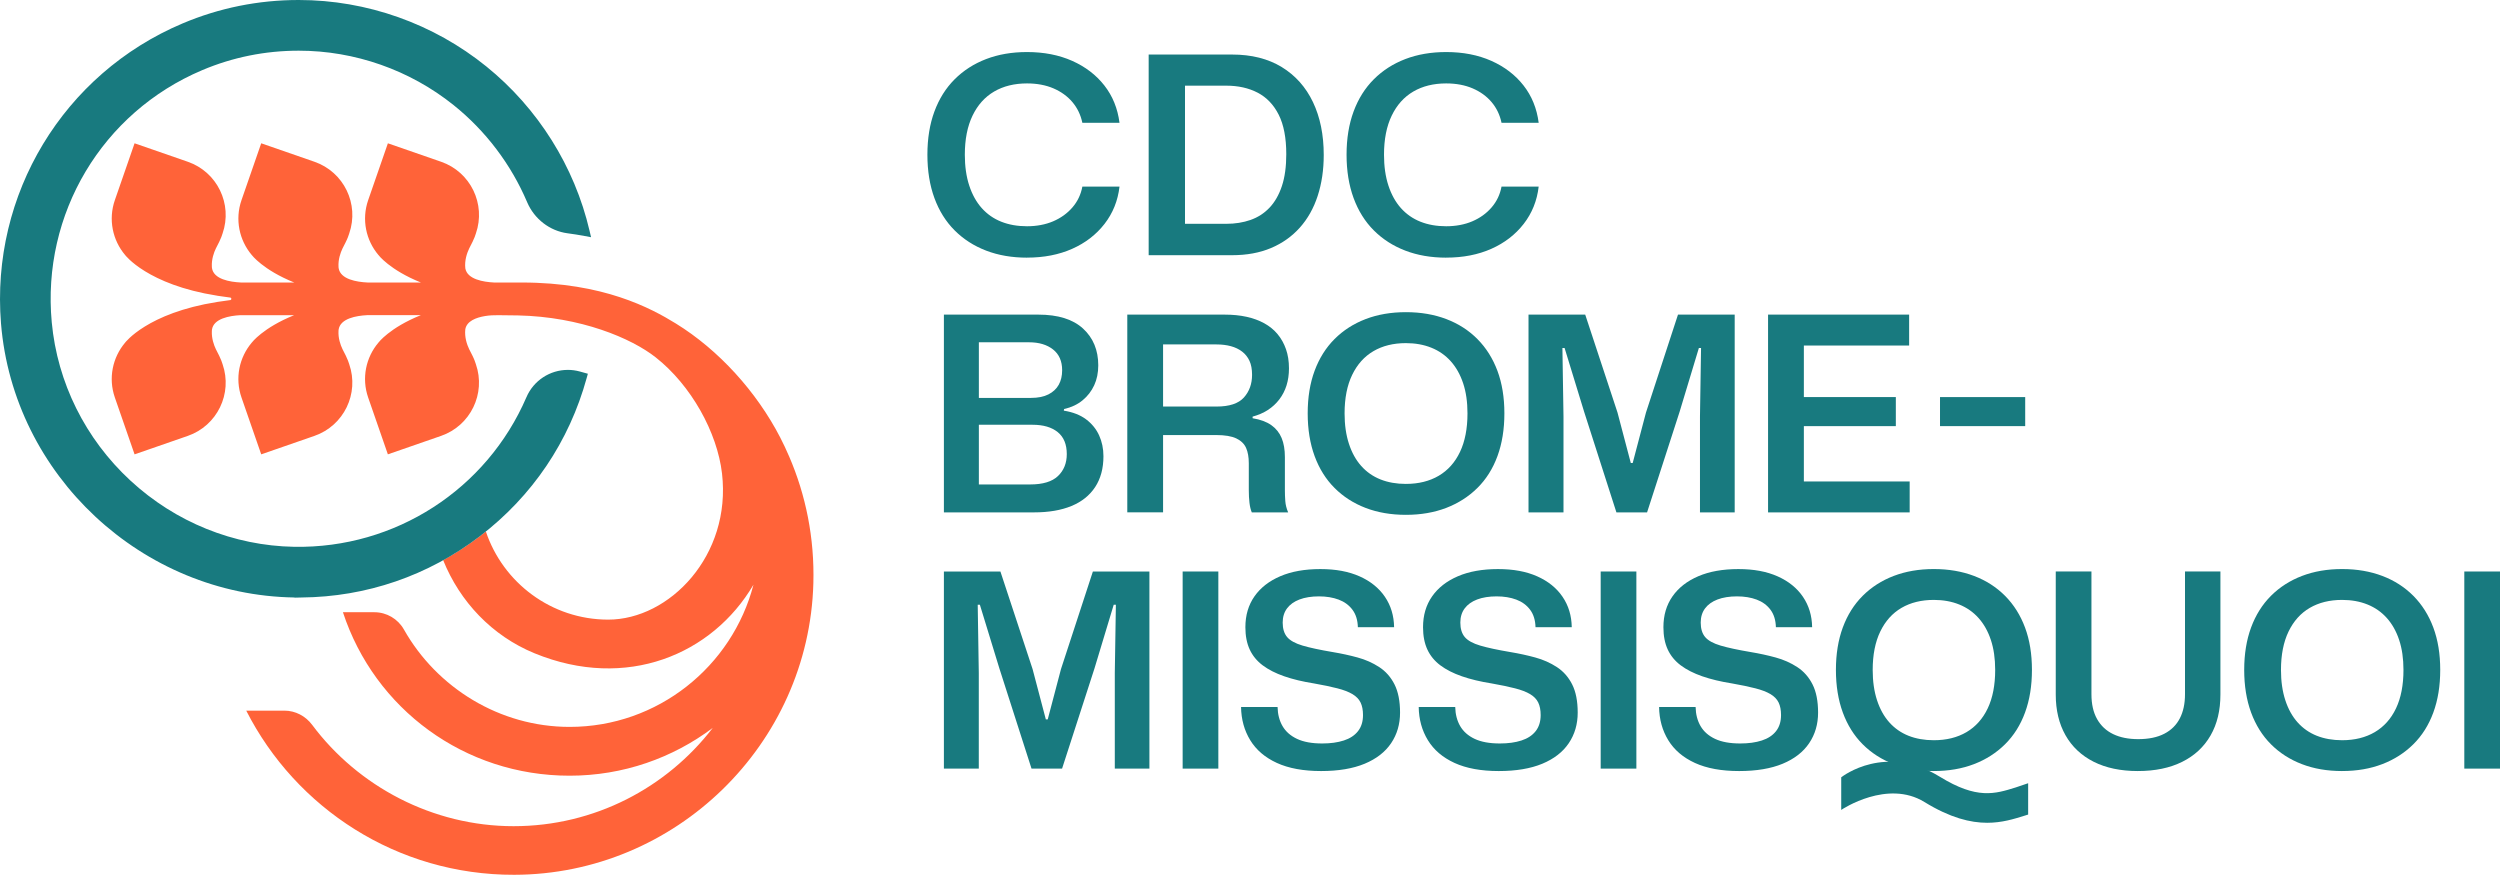 <?xml version="1.0" encoding="UTF-8"?>
<svg id="Calque_1" data-name="Calque 1" xmlns="http://www.w3.org/2000/svg" viewBox="0 0 1828.88 640">
  <defs>
    <style>
      .cls-1 {
        fill: #ff6339;
      }

      .cls-2 {
        fill: #187a7f;
      }
    </style>
  </defs>
  <g>
    <g>
      <polygon class="cls-1" points="349.97 347.69 350.54 348.23 350.54 347.69 349.97 347.69"/>
      <path class="cls-1" d="M577.25,333.82c-1.99-4.66-4.16-9.25-6.47-13.76-17.3-33.48-44.95-64.04-76.38-83.41-18.33-11.3-53.11-29.99-112.76-29.97h-20.13c-7.84-.38-19.68-2.3-21.1-10.34-.66-5.79,1.19-11.15,2.8-14.53,1.87-3.61,3.45-6.74,4.02-8.39l.91-2.63c7.46-21.51-3.93-44.99-25.44-52.45l-38.94-13.51-14.42,41.57c-4.94,14.25-1.6,29.36,7.46,40.11h0s8.16,10.92,31.1,20.16h-39.06c-7.89-.38-19.83-2.32-21.11-10.5-.02-.22-.06-.45-.07-.67,0-.08-.01-.16-.02-.24-.33-5.38,1.4-10.3,2.9-13.46,1.22-2.29,3.45-6.74,4.02-8.39l.91-2.63c7.46-21.51-3.93-44.99-25.44-52.45l-38.94-13.51-14.42,41.57c-4.94,14.25-1.6,29.36,7.46,40.11h0s8.16,10.92,31.1,20.16h-32.07s-6.99,0-6.99,0c-7.95-.38-19.97-2.35-21.12-10.65,0-.06-.02-.13-.02-.19-.04-.32-.06-.66-.06-1-.22-5.21,1.45-9.95,2.92-13.02,1.8-3.45,3.45-6.74,4.02-8.39l.91-2.63c7.46-21.51-3.93-44.99-25.44-52.45l-38.94-13.51-14.42,41.57c-4.94,14.25-1.6,29.36,7.46,40.11h0s16.24,21.73,67.35,29.8v.03l1.92.27c.69.1,1.39.2,2.09.3l5.61.79c1.07.15,1.07,1.69,0,1.84l-4.24.6c-1.45.19-2.89.39-4.29.61l-1.09.15v.02c-51.11,8.06-67.35,29.8-67.35,29.8h0c-9.07,10.75-12.41,25.86-7.46,40.11l14.42,41.57,38.94-13.51c21.51-7.46,32.9-30.94,25.44-52.45l-.91-2.63c-.57-1.65-2.15-4.78-4.02-8.39-1.46-3.08-3.13-7.82-2.92-13.02,0-.34.03-.68.06-1,0-.06.01-.12.02-.19,1.14-8.2,12.88-10.22,20.83-10.64h39.32c-22.92,9.23-31.07,20.14-31.07,20.14h0c-9.07,10.75-12.41,25.86-7.46,40.11l14.42,41.57,38.94-13.51c21.51-7.46,32.9-30.94,25.44-52.45l-.91-2.63c-.57-1.65-2.41-5.32-4.02-8.39-1.51-3.16-3.24-8.08-2.9-13.46,0-.08,0-.16.02-.24.02-.22.05-.45.07-.67,1.27-8.08,12.93-10.07,20.82-10.48h39.31c-22.92,9.23-31.07,20.14-31.07,20.14h0c-9.07,10.75-12.4,25.86-7.46,40.11l14.42,41.57,38.94-13.51c21.51-7.46,32.9-30.94,25.44-52.45l-.91-2.63c-.57-1.65-2.53-5.56-4.02-8.39-1.6-3.37-3.45-8.73-2.8-14.53,1.05-5.96,7.82-8.56,14.45-9.66,3.2-.53,6.44-.67,9.68-.63l14.42.17c45.81.98,82.89,16.63,100.69,30.65,26.01,20.48,45.06,54.93,48.55,84.94,6.99,60.1-38.45,106.95-83.25,106.95-41.61,0-76.99-27.07-89.52-64.52-1.46,1.17-2.9,2.35-4.39,3.49-8.59,6.55-17.57,12.38-26.84,17.53,12.19,30.28,35.7,55.36,66.91,68.15,67.24,27.55,130.14.84,160.1-50.2-15.53,59.77-69.95,104.03-134.51,104.03-51.08,0-97.12-28.6-121.22-71.27-4.41-7.8-12.66-12.62-21.62-12.62h-22.98s0,0,0,0c23.18,70.73,88.92,119.59,165.82,119.59,39.22,0,75.46-13,104.65-34.91.04.04-.02-.02.02.02-33.63,43.67-86.42,71.82-145.65,71.82s-113.8-29.16-147.33-74.11c-4.82-6.47-12.29-10.42-20.36-10.42h-27.88c36.29,71.39,110.43,120.28,196.04,120.09,117.97-.25,215.61-95.32,218.84-213.24.91-33.09-5.52-64.57-17.77-92.93Z"/>
    </g>
    <path class="cls-2" d="M415.44,270.59h0c-13.19,0-25.1,7.85-30.32,19.97-29.09,67.49-95.98,110.73-169.84,109.46-44.36-.78-86.95-18.01-119.9-48.49-32.98-30.51-53.4-71.62-57.52-115.75-7.39-79.35,36.84-153.48,110.05-184.45,22.36-9.46,46.13-14.25,70.63-14.25,41.04,0,81.29,14.14,113.32,39.83,23.4,18.76,42,43.31,53.77,70.99,5.25,12.33,16.57,21.05,29.54,22.76,4.14.55,8.34,1.21,12.46,1.98l4.76.89-1.1-4.71c-10.99-47.03-37.79-89.7-75.45-120.16C317.07,17.27,268.3,0,218.55,0c-29.51,0-58.13,5.78-85.08,17.18C46.38,54.02-6.97,142.23.74,236.69c9.04,110.89,103.27,198.79,214.68,200.4v.13s5.08-.12,5.08-.12c47.53-.41,92.66-15.91,130.53-44.8,38.39-29.29,65.42-69.36,78.18-115.85l.84-3.04-5.91-1.64c-2.83-.78-5.75-1.18-8.69-1.18Z"/>
  </g>
  <g>
    <g>
      <path class="cls-2" d="M751.32,188.49c-11.01,0-20.97-1.72-29.9-5.14-8.93-3.42-16.61-8.36-23.05-14.8-6.44-6.44-11.38-14.33-14.8-23.66-3.42-9.33-5.13-19.9-5.13-31.71s1.71-22.35,5.13-31.61c3.42-9.26,8.35-17.12,14.8-23.56,6.44-6.44,14.13-11.38,23.05-14.8,8.92-3.42,18.89-5.13,29.9-5.13,12.35,0,23.36,2.15,33.02,6.44,9.66,4.3,17.52,10.3,23.56,18.02,6.04,7.72,9.73,16.81,11.07,27.28h-27.18c-1.21-5.77-3.63-10.8-7.25-15.1-3.63-4.29-8.26-7.65-13.89-10.07-5.64-2.41-12.08-3.62-19.33-3.62-9.26,0-17.28,1.98-24.06,5.94-6.78,3.96-12.05,9.84-15.8,17.62-3.76,7.79-5.64,17.32-5.64,28.59,0,8.45,1.07,15.98,3.22,22.55,2.15,6.58,5.2,12.08,9.16,16.51,3.96,4.43,8.72,7.75,14.29,9.96,5.57,2.22,11.85,3.32,18.83,3.32s13.49-1.21,19.13-3.62c5.64-2.42,10.34-5.81,14.1-10.17,3.76-4.36,6.17-9.43,7.25-15.2h27.18c-1.21,10.34-4.87,19.43-10.97,27.28-6.11,7.85-13.99,13.93-23.66,18.22-9.66,4.3-20.67,6.44-33.02,6.44Z"/>
      <path class="cls-2" d="M840.31,186.68V39.9h61.01c14.23,0,26.34,3.06,36.34,9.16,10,6.11,17.62,14.67,22.86,25.67,5.24,11.01,7.86,23.89,7.86,38.66,0,10.87-1.48,20.84-4.43,29.9-2.95,9.06-7.31,16.81-13.09,23.26-5.77,6.44-12.79,11.41-21.04,14.9-8.26,3.49-17.76,5.24-28.49,5.24h-61.01ZM866.89,163.73h30.2c6.44,0,12.35-.94,17.72-2.82,5.37-1.88,10-4.86,13.89-8.96,3.89-4.09,6.91-9.36,9.06-15.8,2.15-6.44,3.22-14.23,3.22-23.35,0-11.94-1.85-21.57-5.54-28.89-3.69-7.31-8.83-12.69-15.4-16.11-6.58-3.42-14.23-5.13-22.95-5.13h-30.2v101.08Z"/>
      <path class="cls-2" d="M1057.97,188.49c-11.01,0-20.97-1.72-29.9-5.14-8.93-3.42-16.61-8.36-23.05-14.8-6.44-6.44-11.37-14.33-14.8-23.66-3.42-9.33-5.14-19.9-5.14-31.71s1.72-22.35,5.14-31.61c3.42-9.26,8.36-17.12,14.8-23.56,6.44-6.44,14.13-11.38,23.05-14.8,8.93-3.42,18.9-5.13,29.9-5.13,12.35,0,23.35,2.15,33.02,6.44,9.66,4.3,17.52,10.3,23.56,18.02,6.04,7.72,9.73,16.81,11.07,27.28h-27.18c-1.21-5.77-3.62-10.8-7.25-15.1-3.62-4.29-8.25-7.65-13.89-10.07-5.64-2.41-12.08-3.62-19.33-3.62-9.26,0-17.28,1.98-24.06,5.94-6.78,3.96-12.05,9.84-15.8,17.62-3.76,7.79-5.64,17.32-5.64,28.59,0,8.45,1.07,15.98,3.22,22.55,2.15,6.58,5.2,12.08,9.16,16.51,3.96,4.43,8.73,7.75,14.29,9.96,5.57,2.22,11.85,3.32,18.83,3.32s13.49-1.21,19.13-3.62c5.64-2.42,10.34-5.81,14.09-10.17,3.76-4.36,6.17-9.43,7.25-15.2h27.18c-1.2,10.34-4.87,19.43-10.97,27.28-6.11,7.85-13.99,13.93-23.66,18.22-9.66,4.3-20.67,6.44-33.02,6.44Z"/>
    </g>
    <g>
      <path class="cls-2" d="M690.51,374.84v-144.68h69.07c14.42,0,25.34,3.41,32.74,10.22,7.41,6.82,11.12,15.78,11.12,26.89,0,5.42-.99,10.29-2.98,14.59-1.98,4.3-4.83,7.97-8.53,11.01-3.71,3.04-8.2,5.16-13.49,6.35l-.2,1.19c6.62,1.06,12.04,3.18,16.28,6.35,4.23,3.18,7.41,7.08,9.53,11.71,2.11,4.63,3.18,9.73,3.18,15.28,0,8.87-2.02,16.37-6.05,22.53-4.04,6.15-9.82,10.78-17.36,13.89-7.54,3.11-16.67,4.66-27.39,4.66h-65.89ZM716.11,354.4h37.51c9.26,0,16.04-2.05,20.34-6.15,4.3-4.1,6.45-9.46,6.45-16.07,0-7.14-2.22-12.5-6.65-16.08-4.43-3.57-10.55-5.36-18.36-5.36h-41.88v-19.65h40.68c5.16,0,9.43-.86,12.8-2.58,3.37-1.72,5.89-4.07,7.54-7.05,1.65-2.98,2.48-6.52,2.48-10.62,0-6.62-2.22-11.68-6.65-15.18-4.43-3.5-10.29-5.26-17.56-5.26h-36.72v103.99Z"/>
      <path class="cls-2" d="M824.67,374.84v-144.68h71.25c5.82,0,11.15.53,15.98,1.59,4.83,1.06,9.16,2.65,13,4.76,3.83,2.12,7.08,4.76,9.72,7.94,2.65,3.18,4.69,6.84,6.15,11.01,1.46,4.17,2.18,8.83,2.18,13.99,0,9-2.35,16.57-7.05,22.72-4.7,6.15-11.21,10.35-19.55,12.6v1.19c5.68.93,10.25,2.61,13.69,5.06,3.44,2.45,5.95,5.59,7.54,9.42,1.59,3.84,2.38,8.47,2.38,13.89v24.41c0,2.51.1,5.13.3,7.84.2,2.71.9,5.46,2.08,8.24h-26.59c-.8-1.85-1.36-4.17-1.69-6.95-.33-2.78-.5-5.89-.5-9.33v-19.65c0-4.49-.66-8.24-1.98-11.21-1.33-2.98-3.7-5.29-7.14-6.95-3.44-1.65-8.41-2.48-14.89-2.48h-41.28v-20.84h41.68c9.39,0,16.07-2.21,20.05-6.65,3.97-4.43,5.95-9.96,5.95-16.57,0-4.1-.63-7.51-1.89-10.22-1.26-2.71-3.04-4.96-5.36-6.75-2.32-1.79-5.06-3.11-8.23-3.97-3.18-.86-6.69-1.29-10.52-1.29h-39.1v122.85h-26.2Z"/>
      <path class="cls-2" d="M1028.49,376.63c-10.85,0-20.68-1.69-29.47-5.06-8.8-3.37-16.37-8.24-22.72-14.59-6.35-6.35-11.21-14.12-14.59-23.32-3.37-9.19-5.06-19.61-5.06-31.26s1.68-22.03,5.06-31.16c3.38-9.13,8.24-16.87,14.59-23.22,6.35-6.35,13.92-11.21,22.72-14.59,8.8-3.37,18.62-5.06,29.47-5.06s20.71,1.69,29.57,5.06c8.86,3.38,16.47,8.27,22.82,14.69,6.35,6.42,11.21,14.16,14.59,23.22,3.37,9.06,5.06,19.42,5.06,31.06s-1.69,22.06-5.06,31.26c-3.37,9.2-8.27,16.97-14.69,23.32-6.42,6.35-14.03,11.21-22.82,14.59-8.8,3.37-18.63,5.06-29.47,5.06ZM1028.49,354c9.26,0,17.27-1.98,24.01-5.95,6.75-3.97,11.94-9.79,15.58-17.47,3.64-7.67,5.46-17.07,5.46-28.18,0-8.33-1.06-15.68-3.18-22.03-2.12-6.35-5.13-11.71-9.03-16.07-3.9-4.37-8.63-7.67-14.19-9.92-5.56-2.25-11.78-3.37-18.65-3.37-9.13,0-17.04,1.95-23.72,5.85-6.68,3.9-11.88,9.7-15.58,17.37-3.71,7.67-5.56,17.06-5.56,28.18,0,8.33,1.06,15.75,3.18,22.23,2.11,6.48,5.12,11.91,9.03,16.28,3.9,4.36,8.6,7.64,14.09,9.82,5.49,2.18,11.68,3.27,18.56,3.27Z"/>
      <path class="cls-2" d="M1118.19,374.84v-144.68h41.48l23.62,71.64,9.72,36.91h1.39l9.72-36.91,23.42-71.64h41.48v144.68h-25.4v-70.06l.79-50.21h-1.59l-14.09,46.64-23.81,73.63h-22.43l-23.62-73.63-14.29-46.64h-1.59l.79,50.21v70.06h-25.6Z"/>
      <path class="cls-2" d="M1293.43,374.84v-144.68h103.2v22.63h-82.56l5.55-5.76v110.94l-5.55-5.76h82.95v22.63h-103.59ZM1314.07,311.73v-21.24h72.83v21.24h-72.83Z"/>
      <path class="cls-2" d="M1419.22,311.73v-21.24h62.32v21.24h-62.32Z"/>
    </g>
    <g>
      <g>
        <path class="cls-2" d="M690.51,562.28v-144.2h41.34l23.54,71.4,9.69,36.79h1.39l9.69-36.79,23.34-71.4h41.35v144.2h-25.32v-69.83l.79-50.05h-1.58l-14.04,46.49-23.74,73.39h-22.35l-23.54-73.39-14.24-46.49h-1.58l.79,50.05v69.83h-25.52Z"/>
        <path class="cls-2" d="M865.17,562.28v-144.2h26.11v144.2h-26.11Z"/>
        <path class="cls-2" d="M966.45,564.06c-12.93,0-23.71-1.98-32.34-5.93-8.64-3.96-15.13-9.5-19.48-16.61-4.36-7.12-6.6-15.23-6.73-24.33h26.71c.13,5.41,1.35,10.09,3.66,14.04,2.31,3.96,5.83,7.06,10.58,9.3,4.75,2.24,10.88,3.36,18.4,3.36,6.06,0,11.34-.72,15.82-2.18,4.48-1.45,7.94-3.73,10.38-6.82,2.44-3.1,3.66-7.02,3.66-11.77,0-3.69-.59-6.75-1.78-9.2-1.19-2.44-3.17-4.48-5.93-6.13-2.77-1.65-6.46-3.07-11.08-4.25-4.62-1.19-10.28-2.37-17.01-3.56-8.31-1.32-15.59-3.06-21.85-5.24-6.27-2.18-11.51-4.85-15.73-8.01-4.22-3.17-7.39-7.02-9.5-11.57-2.11-4.55-3.17-9.99-3.17-16.32,0-8.7,2.21-16.22,6.63-22.55,4.42-6.33,10.72-11.24,18.89-14.74,8.17-3.5,17.93-5.24,29.28-5.24s20.8,1.78,28.78,5.34c7.98,3.56,14.14,8.54,18.49,14.93,4.36,6.4,6.6,13.82,6.73,22.25h-26.51c-.13-5.14-1.45-9.39-3.95-12.76-2.51-3.36-5.87-5.83-10.09-7.42-4.22-1.58-9.03-2.37-14.44-2.37s-10.29.76-14.25,2.28c-3.95,1.51-6.99,3.69-9.1,6.52-2.11,2.84-3.17,6.3-3.17,10.39,0,4.48,1.09,8.01,3.26,10.58,2.18,2.57,5.94,4.65,11.28,6.23,5.34,1.58,12.69,3.16,22.06,4.74,6.33,1.06,12.39,2.37,18.2,3.96,5.8,1.58,11.08,3.93,15.82,7.02,4.75,3.1,8.47,7.32,11.18,12.66,2.7,5.34,4.06,12.23,4.06,20.67s-2.18,15.89-6.53,22.35c-4.35,6.46-10.81,11.47-19.39,15.04-8.57,3.56-19.19,5.34-31.84,5.34Z"/>
        <path class="cls-2" d="M1096.41,564.06c-12.93,0-23.71-1.98-32.34-5.93-8.64-3.96-15.13-9.5-19.48-16.61-4.36-7.12-6.6-15.23-6.73-24.33h26.71c.13,5.41,1.35,10.09,3.66,14.04,2.31,3.96,5.83,7.06,10.58,9.3,4.75,2.24,10.88,3.36,18.4,3.36,6.06,0,11.34-.72,15.82-2.18,4.48-1.45,7.94-3.73,10.38-6.82,2.44-3.1,3.66-7.02,3.66-11.77,0-3.69-.59-6.75-1.78-9.2-1.19-2.44-3.17-4.48-5.93-6.13-2.77-1.65-6.46-3.07-11.08-4.25-4.62-1.19-10.28-2.37-17.01-3.56-8.31-1.32-15.59-3.06-21.85-5.24-6.27-2.18-11.51-4.85-15.73-8.01-4.22-3.17-7.39-7.02-9.5-11.57-2.11-4.55-3.17-9.99-3.17-16.32,0-8.7,2.21-16.22,6.63-22.55,4.42-6.33,10.72-11.24,18.89-14.74,8.17-3.5,17.93-5.24,29.28-5.24s20.8,1.78,28.78,5.34c7.98,3.56,14.14,8.54,18.49,14.93,4.36,6.4,6.6,13.82,6.73,22.25h-26.51c-.13-5.14-1.45-9.39-3.95-12.76-2.51-3.36-5.87-5.83-10.09-7.42-4.22-1.58-9.03-2.37-14.44-2.37s-10.29.76-14.25,2.28c-3.95,1.51-6.99,3.69-9.1,6.52-2.11,2.84-3.17,6.3-3.17,10.39,0,4.48,1.09,8.01,3.26,10.58,2.18,2.57,5.94,4.65,11.28,6.23,5.34,1.58,12.69,3.16,22.06,4.74,6.33,1.06,12.39,2.37,18.2,3.96,5.8,1.58,11.08,3.93,15.82,7.02,4.75,3.1,8.47,7.32,11.18,12.66,2.7,5.34,4.06,12.23,4.06,20.67s-2.18,15.89-6.53,22.35c-4.35,6.46-10.81,11.47-19.39,15.04-8.57,3.56-19.19,5.34-31.84,5.34Z"/>
        <path class="cls-2" d="M1170.98,562.28v-144.2h26.11v144.2h-26.11Z"/>
        <path class="cls-2" d="M1272.26,564.06c-12.93,0-23.71-1.98-32.34-5.93-8.64-3.96-15.13-9.5-19.48-16.61-4.36-7.12-6.6-15.23-6.73-24.33h26.71c.13,5.41,1.35,10.09,3.66,14.04,2.31,3.96,5.83,7.06,10.58,9.3,4.75,2.24,10.88,3.36,18.4,3.36,6.06,0,11.34-.72,15.82-2.18,4.48-1.45,7.94-3.73,10.38-6.82,2.44-3.1,3.66-7.02,3.66-11.77,0-3.69-.59-6.75-1.78-9.2-1.19-2.44-3.17-4.48-5.93-6.13-2.77-1.65-6.46-3.07-11.08-4.25-4.62-1.19-10.28-2.37-17.01-3.56-8.31-1.32-15.59-3.06-21.85-5.24-6.27-2.18-11.51-4.85-15.73-8.01-4.22-3.17-7.39-7.02-9.5-11.57-2.11-4.55-3.17-9.99-3.17-16.32,0-8.7,2.21-16.22,6.63-22.55,4.42-6.33,10.72-11.24,18.89-14.74,8.17-3.5,17.93-5.24,29.28-5.24s20.8,1.78,28.78,5.34c7.98,3.56,14.14,8.54,18.49,14.93,4.36,6.4,6.6,13.82,6.73,22.25h-26.51c-.13-5.14-1.45-9.39-3.95-12.76-2.51-3.36-5.87-5.83-10.09-7.42-4.22-1.58-9.03-2.37-14.44-2.37s-10.29.76-14.25,2.28c-3.95,1.51-6.99,3.69-9.1,6.52-2.11,2.84-3.17,6.3-3.17,10.39,0,4.48,1.09,8.01,3.26,10.58,2.18,2.57,5.94,4.65,11.28,6.23,5.34,1.58,12.69,3.16,22.06,4.74,6.33,1.06,12.39,2.37,18.2,3.96,5.8,1.58,11.08,3.93,15.82,7.02,4.75,3.1,8.47,7.32,11.18,12.66,2.7,5.34,4.06,12.23,4.06,20.67s-2.18,15.89-6.53,22.35c-4.35,6.46-10.81,11.47-19.39,15.04-8.57,3.56-19.19,5.34-31.84,5.34Z"/>
        <path class="cls-2" d="M1414.68,564.06c-10.81,0-20.61-1.68-29.38-5.04-8.77-3.36-16.32-8.21-22.65-14.54-6.33-6.33-11.17-14.07-14.54-23.24-3.36-9.16-5.04-19.55-5.04-31.16s1.68-21.95,5.04-31.06c3.36-9.1,8.21-16.81,14.54-23.14,6.33-6.33,13.88-11.17,22.65-14.54,8.77-3.36,18.56-5.05,29.38-5.05s20.64,1.69,29.47,5.05c8.83,3.36,16.41,8.24,22.74,14.63,6.33,6.4,11.18,14.11,14.54,23.15,3.36,9.03,5.04,19.35,5.04,30.95s-1.68,21.99-5.04,31.16c-3.36,9.17-8.24,16.91-14.64,23.24-6.4,6.33-13.98,11.18-22.75,14.54-8.77,3.36-18.56,5.04-29.37,5.04ZM1414.68,541.51c9.23,0,17.21-1.98,23.93-5.93,6.72-3.96,11.9-9.76,15.53-17.41,3.62-7.64,5.44-17.01,5.44-28.09,0-8.31-1.06-15.63-3.17-21.95-2.11-6.33-5.11-11.67-9-16.02-3.89-4.35-8.6-7.65-14.14-9.89-5.53-2.24-11.74-3.36-18.59-3.36-9.1,0-16.98,1.95-23.64,5.83-6.66,3.89-11.84,9.66-15.53,17.31-3.69,7.65-5.54,17.01-5.54,28.09,0,8.31,1.06,15.7,3.17,22.15,2.11,6.46,5.11,11.87,9,16.22,3.89,4.35,8.57,7.61,14.04,9.79,5.47,2.17,11.64,3.26,18.5,3.26Z"/>
        <path class="cls-2" d="M1564.02,564.06c-12.66,0-23.47-2.28-32.44-6.82-8.97-4.55-15.83-11.01-20.57-19.39-4.75-8.37-7.12-18.3-7.12-29.77v-90h26.11v89.8c0,7.26,1.38,13.32,4.15,18.2,2.77,4.88,6.69,8.54,11.77,10.98,5.07,2.44,11.18,3.66,18.3,3.66,7.65,0,14.01-1.32,19.09-3.96,5.08-2.63,8.87-6.4,11.37-11.28,2.51-4.88,3.76-10.75,3.76-17.6v-89.8h25.91v90c0,11.61-2.4,21.59-7.22,29.97-4.82,8.37-11.74,14.8-20.77,19.28-9.03,4.48-19.81,6.72-32.34,6.72Z"/>
        <path class="cls-2" d="M1713.36,564.06c-10.81,0-20.61-1.68-29.38-5.04-8.77-3.36-16.32-8.21-22.65-14.54-6.33-6.33-11.17-14.07-14.54-23.24-3.36-9.16-5.04-19.55-5.04-31.16s1.68-21.95,5.04-31.06c3.36-9.1,8.21-16.81,14.54-23.14,6.33-6.33,13.88-11.17,22.65-14.54,8.77-3.36,18.56-5.05,29.38-5.05s20.64,1.69,29.47,5.05c8.83,3.36,16.41,8.24,22.74,14.63,6.33,6.4,11.18,14.11,14.54,23.15,3.36,9.03,5.04,19.35,5.04,30.95s-1.68,21.99-5.04,31.16c-3.36,9.17-8.24,16.91-14.64,23.24-6.4,6.33-13.98,11.18-22.75,14.54-8.77,3.36-18.56,5.04-29.37,5.04ZM1713.36,541.51c9.23,0,17.21-1.98,23.93-5.93,6.72-3.96,11.9-9.76,15.53-17.41,3.62-7.64,5.44-17.01,5.44-28.09,0-8.31-1.06-15.63-3.17-21.95-2.11-6.33-5.11-11.67-9-16.02-3.89-4.35-8.6-7.65-14.14-9.89-5.53-2.24-11.74-3.36-18.59-3.36-9.1,0-16.98,1.95-23.64,5.83-6.66,3.89-11.84,9.66-15.53,17.31-3.69,7.65-5.54,17.01-5.54,28.09,0,8.31,1.06,15.7,3.17,22.15,2.11,6.46,5.11,11.87,9,16.22,3.89,4.35,8.57,7.61,14.04,9.79,5.47,2.17,11.64,3.26,18.5,3.26Z"/>
        <path class="cls-2" d="M1802.77,562.28v-144.2h26.11v144.2h-26.11Z"/>
      </g>
      <path class="cls-2" d="M1453.74,601.91c-12.24,0-27.02-3.57-45.92-15.2-27.01-16.62-59.94,5.12-60.87,5.79v-23.86c1.39-1.04,32.41-24.87,72.21-.37,27.08,16.66,40.25,12.54,55.48,7.77,1.44-.45,7.62-2.63,9.06-3.07v22.92c-1.35.41-1.23.38-2.58.81-7.87,2.46-16.65,5.21-27.38,5.21Z"/>
    </g>
  </g>
</svg>